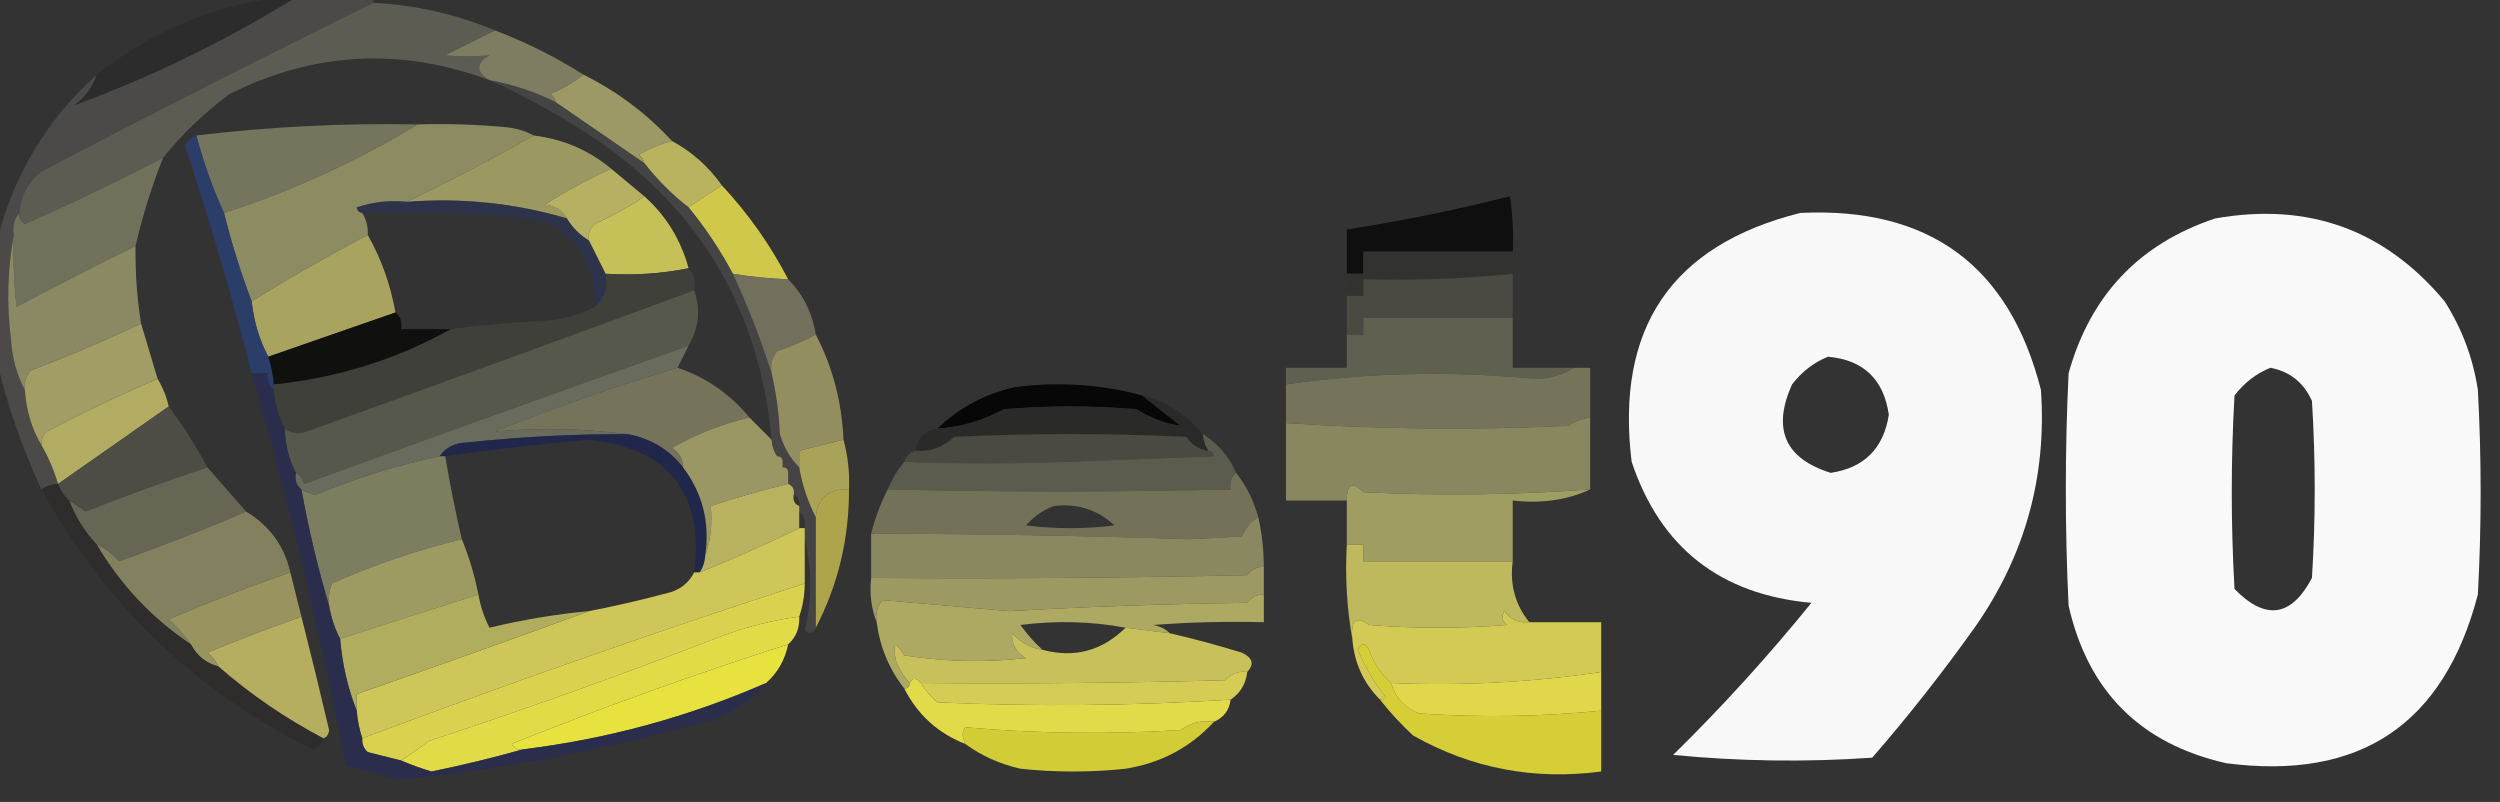 <svg width="1247" height="400" viewBox="0 0 1247 400" fill="none" xmlns="http://www.w3.org/2000/svg">
<rect x="0" y="0" width="1247" height="400" fill="#333333" stroke="none"/>
<g clip-path="url(#clip0_627_1615)">
<path opacity="0.982" fill-rule="evenodd" clip-rule="evenodd" d="M147.599 -1.379C160.474 -1.379 173.348 -1.379 186.223 -1.379C186.223 -0.459 186.223 0.46 186.223 1.38C130.87 28.596 75.693 56.642 20.692 85.518C13.919 90.874 10.241 97.77 9.656 106.207C7.078 109.152 6.159 112.831 6.898 117.242C3.716 134.215 3.256 151.687 5.518 169.656C6.08 178.752 8.379 187.028 12.415 194.483C13.032 204.585 15.79 213.781 20.692 222.069C24.203 228.174 26.962 234.611 28.968 241.38C25.909 241.537 23.15 242.456 20.692 244.138C11.063 223.521 3.706 202.371 -1.379 180.69C-1.379 160.46 -1.379 140.23 -1.379 120C6.65 87.408 23.203 59.821 48.28 37.242C46.342 43.354 42.664 48.411 37.245 52.414C75.744 38.225 112.528 20.294 147.599 -1.379Z" fill="#4C4B49"/>
<path opacity="0.993" fill-rule="evenodd" clip-rule="evenodd" d="M186.221 1.379C207.291 2.509 227.522 7.107 246.916 15.172C238.893 19.183 230.616 23.321 222.086 27.586C229.536 28.284 236.893 28.284 244.157 27.586C237.31 31.615 237.31 35.753 244.157 40C199.867 23.539 156.645 25.837 114.491 46.896C101.997 56.175 90.962 66.75 81.385 78.62C58.803 90.369 35.812 101.403 12.413 111.724C10.213 110.463 9.293 108.624 9.654 106.206C10.239 97.769 13.917 90.873 20.69 85.517C75.691 56.641 130.868 28.595 186.221 1.379Z" fill="#5D5D54"/>
<path fill-rule="evenodd" clip-rule="evenodd" d="M139.324 -1.379C142.082 -1.379 144.841 -1.379 147.6 -1.379C112.529 20.294 75.745 38.225 37.246 52.414C42.665 48.411 46.343 43.354 48.282 37.242C75.218 15.948 105.566 3.075 139.324 -1.379Z" fill="#2C2C2D"/>
<path opacity="0.896" fill-rule="evenodd" clip-rule="evenodd" d="M246.916 15.172C262.493 21.121 277.208 28.477 291.057 37.241C286.166 41.082 280.648 44.3 274.504 46.896C276.038 47.952 276.957 49.331 277.263 51.034C266.775 45.794 255.739 42.116 244.157 39.999C237.31 35.753 237.31 31.615 244.157 27.586C236.893 28.284 229.536 28.284 222.086 27.586C230.616 23.321 238.893 19.183 246.916 15.172Z" fill="#878567"/>
<path opacity="0.926" fill-rule="evenodd" clip-rule="evenodd" d="M291.057 37.242C307.85 45.624 322.566 56.659 335.199 70.346C329.424 71.848 323.907 74.147 318.646 77.242C320.179 78.298 321.098 79.677 321.404 81.38C306.667 71.257 291.954 61.142 277.263 51.035C276.957 49.332 276.038 47.953 274.504 46.897C280.648 44.301 286.166 41.083 291.057 37.242Z" fill="#A4A16A"/>
<path fill-rule="evenodd" clip-rule="evenodd" d="M208.291 62.069C177.866 80.497 145.68 95.21 111.732 106.207C106.11 93.959 101.512 81.086 97.938 67.587C134.562 63.179 171.346 61.34 208.291 62.069Z" fill="#75745C"/>
<path opacity="0.982" fill-rule="evenodd" clip-rule="evenodd" d="M208.294 62.07C223.037 61.612 237.751 62.072 252.436 63.449C257.627 63.996 262.225 65.375 266.23 67.587C245.427 79.367 224.275 90.401 202.776 100.691C194.302 99.815 186.025 100.734 177.947 103.449C178.288 105.123 179.207 106.042 180.706 106.208C182.731 109.54 183.65 113.218 183.464 117.242C163.703 127.579 144.391 138.614 125.529 150.346C120.122 136.133 115.524 121.421 111.734 106.208C145.683 95.21 177.869 80.497 208.294 62.07Z" fill="#8E8C62"/>
<path opacity="0.932" fill-rule="evenodd" clip-rule="evenodd" d="M266.231 67.586C280.919 69.399 293.792 74.916 304.855 84.138C293.452 89.379 282.417 95.356 271.749 102.069C276.77 102.622 280.447 104.92 282.784 108.965C256.851 101.295 230.182 98.537 202.777 100.689C224.276 90.4 245.428 79.365 266.231 67.586Z" fill="#A4A065"/>
<path opacity="0.978" fill-rule="evenodd" clip-rule="evenodd" d="M304.852 84.139C310.48 88.765 315.998 93.363 321.405 97.932C313.747 103.152 305.47 107.75 296.576 111.725C294.131 114.001 293.213 116.759 293.817 120.001C289.218 117.242 285.54 113.564 282.781 108.966C280.445 104.921 276.767 102.623 271.746 102.07C282.415 95.357 293.45 89.38 304.852 84.139Z" fill="#B8B363"/>
<path opacity="0.918" fill-rule="evenodd" clip-rule="evenodd" d="M335.202 70.346C345.189 75.733 353.465 83.089 360.031 92.415C354.513 96.093 348.996 99.771 343.478 103.449C335.202 97.013 327.844 89.656 321.407 81.38C321.101 79.677 320.182 78.298 318.648 77.242C323.91 74.147 329.427 71.848 335.202 70.346Z" fill="#C5BE64"/>
<path opacity="0.867" fill-rule="evenodd" clip-rule="evenodd" d="M754.547 125.518C729.717 125.518 704.887 125.518 680.058 125.518C680.058 129.196 680.058 132.874 680.058 136.552C677.299 136.552 674.54 136.552 671.781 136.552C671.781 129.196 671.781 121.84 671.781 114.483C699.226 110.19 726.354 104.673 753.167 97.932C754.541 107.081 755.002 116.277 754.547 125.518Z" fill="#0A0A0A"/>
<path opacity="0.549" fill-rule="evenodd" clip-rule="evenodd" d="M202.775 100.69C230.179 98.537 256.848 101.296 282.782 108.966C285.54 113.564 289.218 117.242 293.817 120.001C296.576 125.518 299.335 131.035 302.094 136.552C303.324 143.477 301.487 148.994 296.576 153.104C297.219 133.703 288.942 119.45 271.746 110.345C241.613 106.397 211.265 105.018 180.704 106.207C179.206 106.042 178.286 105.122 177.945 103.449C186.023 100.734 194.3 99.815 202.775 100.69Z" fill="#29335F"/>
<path opacity="0.968" fill-rule="evenodd" clip-rule="evenodd" d="M321.405 97.932C332.211 107.553 339.566 119.507 343.476 133.794C330.219 136.517 316.425 137.436 302.093 136.552C299.334 131.035 296.575 125.518 293.816 120.001C293.212 116.759 294.131 114.001 296.575 111.725C305.47 107.75 313.746 103.152 321.405 97.932Z" fill="#CAC459"/>
<path opacity="0.962" fill-rule="evenodd" clip-rule="evenodd" d="M898.007 106.207C962.291 103.131 1002.29 132.556 1018.02 194.482C1021.02 237.884 1009.99 277.423 984.911 313.103C968.951 335.506 951.937 357.114 933.872 377.931C900.728 380.229 867.621 379.768 834.554 376.551C858.995 352.573 881.984 327.285 903.525 300.689C858.087 296.593 828.197 273.145 813.862 230.344C805.732 163.655 833.781 122.276 898.007 106.207ZM911.802 177.931C929.494 179.527 939.611 189.183 942.149 206.896C939.52 223.69 929.864 233.345 913.181 235.862C890.316 228.73 883.877 214.017 893.869 191.724C898.849 185.308 904.827 180.711 911.802 177.931Z" fill="#FEFFFE"/>
<path opacity="0.9" fill-rule="evenodd" clip-rule="evenodd" d="M360.03 92.414C373.189 106.502 384.225 122.134 393.136 139.311C383.866 138.991 374.671 138.071 365.547 136.552C359.274 124.767 351.916 113.733 343.477 103.449C348.994 99.77 354.512 96.092 360.03 92.414Z" fill="#E0D84E"/>
<path opacity="0.966" fill-rule="evenodd" clip-rule="evenodd" d="M1104.92 108.965C1151.38 100.735 1189.55 114.528 1219.41 150.344C1228.04 163.914 1233.56 178.626 1235.96 194.482C1237.8 228.505 1237.8 262.528 1235.96 296.551C1219.05 361.354 1177.2 389.401 1110.44 380.689C1067.67 371.034 1041.47 344.827 1031.81 302.068C1029.97 263.447 1029.97 224.827 1031.81 186.206C1042.6 147.374 1066.97 121.627 1104.92 108.965ZM1132.51 183.447C1142.21 185.319 1149.11 190.836 1153.2 199.999C1155.04 229.424 1155.04 258.85 1153.2 288.275C1142.92 307.765 1130.05 309.605 1114.58 293.792C1112.74 261.608 1112.74 229.424 1114.58 197.241C1119.56 190.825 1125.53 186.227 1132.51 183.447Z" fill="#FEFFFE"/>
<path opacity="0.97" fill-rule="evenodd" clip-rule="evenodd" d="M81.384 78.621C75.663 93.024 71.064 107.736 67.59 122.759C47.676 132.486 27.904 142.601 8.275 153.104C6.898 141.185 6.438 129.231 6.895 117.242C6.156 112.831 7.076 109.152 9.654 106.207C9.293 108.625 10.213 110.464 12.413 111.725C35.812 101.404 58.803 90.37 81.384 78.621Z" fill="#73735D"/>
<path opacity="0.536" fill-rule="evenodd" clip-rule="evenodd" d="M244.156 40C255.739 42.116 266.774 45.794 277.262 51.035C291.953 61.142 306.666 71.257 321.404 81.379C327.84 89.655 335.198 97.012 343.475 103.448C351.914 113.732 359.272 124.767 365.546 136.552C373.132 152.908 379.569 169.46 384.858 186.207C387.128 195.799 388.508 205.914 388.996 216.552C390.971 223.115 394.191 228.632 398.652 233.103C400.18 242.057 402.939 250.333 406.928 257.931C406.928 276.323 406.928 294.712 406.928 313.103C405.833 315.931 403.996 316.392 401.411 314.483C405.066 299.037 405.066 283.865 401.411 268.966C401.411 267.126 401.411 265.287 401.411 263.448C402.065 259.887 401.146 257.128 398.652 255.172C398.652 254.253 398.652 253.333 398.652 252.414C399.126 249.678 398.205 247.839 395.893 246.897C396.368 244.161 395.446 242.322 393.134 241.379C393.134 239.54 393.134 237.701 393.134 235.862C393.134 234.023 392.215 233.103 390.375 233.103C390.375 232.184 390.375 231.264 390.375 230.345C390.375 228.506 389.457 227.586 387.616 227.586C385.934 225.128 385.015 222.37 384.858 219.31C378.992 155.121 349.564 105.006 296.574 68.966C279.729 57.794 262.257 48.139 244.156 40Z" fill="#535352"/>
<path fill-rule="evenodd" clip-rule="evenodd" d="M754.547 125.518C754.547 129.196 754.547 132.874 754.547 136.552C729.827 139.076 704.998 139.995 680.058 139.311C680.058 142.069 680.058 144.828 680.058 147.587C677.299 147.587 674.54 147.587 671.781 147.587C671.781 143.908 671.781 140.23 671.781 136.552C674.54 136.552 677.299 136.552 680.058 136.552C680.058 132.874 680.058 129.196 680.058 125.518C704.887 125.518 729.717 125.518 754.547 125.518Z" fill="#323230"/>
<path opacity="0.974" fill-rule="evenodd" clip-rule="evenodd" d="M183.463 117.242C190.181 129.103 194.779 141.976 197.257 155.863C176.106 163.219 154.955 170.575 133.804 177.932C129.388 169.518 126.629 160.322 125.527 150.346C144.39 138.614 163.702 127.579 183.463 117.242Z" fill="#ABA762"/>
<path opacity="0.981" fill-rule="evenodd" clip-rule="evenodd" d="M343.476 133.793C346.053 136.738 346.974 140.416 346.235 144.827C282.045 168.523 217.673 191.972 153.116 215.172C149.175 216.77 145.496 216.31 142.08 213.793C139.013 208.002 137.174 201.565 136.562 194.483C136.562 193.563 136.562 192.643 136.562 191.724C168.218 188.523 197.646 179.328 224.846 164.138C240.345 162.091 255.979 160.712 271.746 160C280.635 159.451 288.912 157.152 296.576 153.103C301.487 148.993 303.324 143.476 302.093 136.552C316.426 137.436 330.22 136.516 343.476 133.793Z" fill="#40403B"/>
<path fill-rule="evenodd" clip-rule="evenodd" d="M754.547 136.551C754.547 143.907 754.547 151.263 754.547 158.62C729.717 158.62 704.887 158.62 680.058 158.62C680.058 161.378 680.058 164.137 680.058 166.896C677.299 166.896 674.54 166.896 671.781 166.896C671.781 160.459 671.781 154.022 671.781 147.585C674.54 147.585 677.299 147.585 680.058 147.585C680.058 144.827 680.058 142.068 680.058 139.309C704.998 139.994 729.827 139.075 754.547 136.551Z" fill="#4A4942"/>
<path opacity="0.785" fill-rule="evenodd" clip-rule="evenodd" d="M97.94 67.586C101.514 81.085 106.112 93.959 111.734 106.207C115.523 121.42 120.121 136.132 125.528 150.345C126.63 160.321 129.389 169.516 133.805 177.931C135.289 182.392 136.208 186.99 136.563 191.724C136.563 192.643 136.563 193.563 136.563 194.482C134.069 192.527 133.15 189.768 133.805 186.207C131.046 186.207 128.287 186.207 125.528 186.207C115.785 148.166 104.75 110.464 92.422 73.103C93.403 70.283 95.242 68.444 97.94 67.586Z" fill="#294078"/>
<path opacity="0.972" fill-rule="evenodd" clip-rule="evenodd" d="M6.899 117.242C6.442 129.231 6.902 141.185 8.278 153.104C27.908 142.601 47.68 132.486 67.594 122.759C67.42 135.733 68.34 148.607 70.352 161.38C52.31 169.938 33.918 177.754 15.175 184.828C12.867 187.618 11.948 190.836 12.416 194.484C8.38 187.028 6.081 178.752 5.519 169.656C3.257 151.687 3.717 134.216 6.899 117.242Z" fill="#8E8C66"/>
<path opacity="0.974" fill-rule="evenodd" clip-rule="evenodd" d="M197.258 155.861C199.752 157.817 200.672 160.576 200.017 164.137C208.294 164.137 216.57 164.137 224.847 164.137C197.647 179.327 168.219 188.522 136.564 191.723C136.208 186.989 135.289 182.392 133.805 177.93C154.956 170.574 176.107 163.218 197.258 155.861Z" fill="#10100E"/>
<path opacity="0.951" fill-rule="evenodd" clip-rule="evenodd" d="M365.547 136.551C374.67 138.07 383.866 138.99 393.135 139.309C400.587 146.855 405.186 156.05 406.93 166.896C400.998 170.123 394.559 172.882 387.618 175.171C385.055 178.451 384.136 182.129 384.859 186.206C379.57 169.459 373.134 152.907 365.547 136.551Z" fill="#767460"/>
<path opacity="0.995" fill-rule="evenodd" clip-rule="evenodd" d="M346.237 144.828C349.575 154.29 348.654 163.485 343.478 172.414C279.478 195.125 215.565 218.114 151.738 241.38C150.97 238.854 149.591 237.014 147.6 235.863C144.086 228.987 142.247 221.63 142.082 213.794C145.498 216.311 149.176 216.77 153.117 215.173C217.675 191.972 282.047 168.524 346.237 144.828Z" fill="#58594D"/>
<path opacity="0.978" fill-rule="evenodd" clip-rule="evenodd" d="M343.477 172.414C341.637 176.092 339.799 179.77 337.959 183.449C307.19 192.632 276.843 203.207 246.917 215.173C269.388 213.311 291.459 213.771 313.13 216.552C286.391 216.475 259.722 217.854 233.123 220.69C226.932 220.827 222.334 223.126 219.329 227.586C198.088 232.06 177.397 238.496 157.255 246.897C154.766 246.226 152.467 245.306 150.358 244.138C147.864 242.182 146.944 239.424 147.599 235.862C149.59 237.014 150.969 238.853 151.737 241.38C215.564 218.114 279.477 195.125 343.477 172.414Z" fill="#6A6C5E"/>
<path opacity="0.995" fill-rule="evenodd" clip-rule="evenodd" d="M754.546 158.621C754.546 166.897 754.546 175.173 754.546 183.449C764.663 183.449 774.777 183.449 784.894 183.449C779.66 187.048 773.221 188.887 765.582 188.966C724.05 184.912 682.667 185.831 641.434 191.725C641.434 188.966 641.434 186.207 641.434 183.449C651.55 183.449 661.664 183.449 671.781 183.449C671.781 177.931 671.781 172.414 671.781 166.897C674.54 166.897 677.299 166.897 680.057 166.897C680.057 164.138 680.057 161.38 680.057 158.621C704.887 158.621 729.717 158.621 754.546 158.621Z" fill="#616152"/>
<path opacity="0.975" fill-rule="evenodd" clip-rule="evenodd" d="M70.352 161.379C73.101 170.529 75.86 179.725 78.628 188.965C59.961 196.916 41.569 205.652 23.451 215.172C21.375 217.022 20.456 219.321 20.692 222.069C15.791 213.78 13.032 204.585 12.416 194.482C11.947 190.835 12.866 187.617 15.175 184.827C33.917 177.753 52.309 169.937 70.352 161.379Z" fill="#A4A067"/>
<path opacity="0.97" fill-rule="evenodd" clip-rule="evenodd" d="M337.96 183.449C352.342 188.331 364.299 196.607 373.825 208.277C360.16 211.45 347.285 216.507 335.201 223.449C338.851 225.7 340.688 228.918 340.719 233.104C333.587 224.133 324.392 218.615 313.13 216.553C291.46 213.771 269.389 213.312 246.918 215.173C276.843 203.207 307.191 192.633 337.96 183.449Z" fill="#78775D"/>
<path opacity="0.89" fill-rule="evenodd" clip-rule="evenodd" d="M569.702 197.242C575.948 202.245 582.385 207.303 589.014 212.415C581.359 211.384 574.001 208.625 566.944 204.139C544.873 202.3 522.802 202.3 500.731 204.139C490.336 209.809 479.3 213.028 467.625 213.794C478.335 203.374 491.21 196.477 506.249 193.104C527.873 190.295 549.025 191.675 569.702 197.242Z" fill="#020202"/>
<path opacity="0.976" fill-rule="evenodd" clip-rule="evenodd" d="M78.628 188.965C81.224 193.239 83.063 197.837 84.146 202.758C65.777 215.624 47.384 228.497 28.969 241.379C26.963 234.61 24.204 228.173 20.693 222.068C20.456 219.321 21.376 217.022 23.451 215.172C41.569 205.652 59.962 196.916 78.628 188.965Z" fill="#B4AF64"/>
<path opacity="0.97" fill-rule="evenodd" clip-rule="evenodd" d="M406.931 166.896C415.334 183.081 419.933 200.552 420.725 219.31C413.367 221.149 406.012 222.988 398.654 224.828C398.654 227.586 398.654 230.345 398.654 233.103C394.193 228.632 390.973 223.115 388.998 216.552C388.51 205.914 387.13 195.799 384.86 186.207C384.137 182.13 385.056 178.452 387.619 175.172C394.56 172.883 400.999 170.124 406.931 166.896Z" fill="#969161"/>
<path opacity="0.982" fill-rule="evenodd" clip-rule="evenodd" d="M784.894 183.449C787.653 183.449 790.411 183.449 793.17 183.449C793.17 191.725 793.17 200.001 793.17 208.277C789.247 208.852 785.57 210.232 782.135 212.415C735.146 214.596 688.246 214.136 641.434 211.035C641.434 204.599 641.434 198.162 641.434 191.725C682.667 185.832 724.05 184.912 765.582 188.966C773.221 188.888 779.66 187.049 784.894 183.449Z" fill="#76755B"/>
<path fill-rule="evenodd" clip-rule="evenodd" d="M569.703 197.242C582.051 200.434 592.165 206.871 600.05 216.553C600.207 219.612 601.126 222.37 602.809 224.828C598.13 224.317 594.452 222.018 591.773 217.932C553.15 216.093 514.526 216.093 475.902 217.932C470.547 223.181 464.11 225.48 456.59 224.828C457.509 218.392 461.189 214.713 467.625 213.794C479.301 213.028 490.336 209.809 500.731 204.139C522.802 202.3 544.873 202.3 566.944 204.139C574.001 208.625 581.359 211.384 589.015 212.415C582.385 207.303 575.949 202.245 569.703 197.242Z" fill="#2A2A29"/>
<path opacity="0.734" fill-rule="evenodd" clip-rule="evenodd" d="M313.129 216.552C324.391 218.614 333.586 224.132 340.718 233.104C350.503 246.04 354.183 260.753 351.753 277.242C351.596 280.301 350.677 283.059 348.994 285.517C348.075 285.517 347.154 285.517 346.235 285.517C351.229 245.907 333.757 223.838 293.817 219.31C269.765 221.412 245.855 224.17 222.087 227.586C221.167 227.586 220.248 227.586 219.328 227.586C222.333 223.125 226.932 220.827 233.122 220.69C259.721 217.854 286.39 216.475 313.129 216.552Z" fill="#1A2354"/>
<path fill-rule="evenodd" clip-rule="evenodd" d="M602.807 224.827C604.305 224.992 605.224 225.912 605.566 227.585C581.197 228.505 556.825 229.425 532.456 230.344C504.719 231.391 477.591 231.391 451.07 230.344C451.989 227.585 453.829 225.746 456.588 224.827C464.109 225.478 470.545 223.179 475.9 217.93C514.524 216.091 553.148 216.091 591.772 217.93C594.45 222.017 598.128 224.315 602.807 224.827Z" fill="#4A4A42"/>
<path opacity="0.973" fill-rule="evenodd" clip-rule="evenodd" d="M84.146 202.758C91.234 212.305 97.671 222.42 103.458 233.103C83.08 239.896 62.849 247.252 42.763 255.172C39.955 253.261 37.196 251.422 34.486 249.654C32 247.474 30.161 244.715 28.969 241.378C47.384 228.497 65.776 215.624 84.146 202.758Z" fill="#4E4E47"/>
<path opacity="0.994" fill-rule="evenodd" clip-rule="evenodd" d="M373.823 208.275C377.501 211.953 381.181 215.632 384.859 219.31C385.016 222.369 385.934 225.128 387.617 227.586C389.458 227.586 390.376 228.505 390.376 230.344C390.376 231.264 390.376 232.184 390.376 233.103C392.216 233.103 393.135 234.022 393.135 235.862C393.135 237.701 393.135 239.54 393.135 241.379C380.069 244.509 367.194 248.187 354.511 252.413C355.366 261.277 354.448 269.553 351.752 277.241C354.183 260.752 350.503 246.039 340.717 233.103C340.687 228.917 338.849 225.699 335.199 223.448C347.283 216.506 360.159 211.448 373.823 208.275Z" fill="#9B9865"/>
<path opacity="0.979" fill-rule="evenodd" clip-rule="evenodd" d="M793.17 208.275C793.17 220.229 793.17 232.184 793.17 244.137C755.507 246.908 717.801 247.368 680.057 245.517C674.523 239.868 671.764 241.248 671.781 249.655C661.664 249.655 651.55 249.655 641.434 249.655C641.434 236.781 641.434 223.908 641.434 211.034C688.246 214.135 735.146 214.595 782.135 212.413C785.57 210.23 789.247 208.851 793.17 208.275Z" fill="#8B8960"/>
<path opacity="0.898" fill-rule="evenodd" clip-rule="evenodd" d="M420.723 219.311C422.927 227.393 423.846 235.669 423.482 244.138C413.296 243.653 407.779 248.251 406.929 257.931C402.94 250.333 400.181 242.058 398.652 233.104C398.652 230.345 398.652 227.586 398.652 224.828C406.01 222.989 413.365 221.15 420.723 219.311Z" fill="#B7AF5E"/>
<path fill-rule="evenodd" clip-rule="evenodd" d="M600.051 216.551C607.553 221.294 613.07 227.73 616.604 235.861C614.11 237.817 613.192 240.576 613.846 244.137C557.052 245.478 500.037 245.478 442.797 244.137C444.902 238.983 447.661 234.385 451.073 230.344C477.594 231.391 504.722 231.391 532.459 230.344C556.828 229.424 581.2 228.505 605.569 227.585C605.227 225.912 604.308 224.992 602.81 224.827C601.127 222.369 600.209 219.61 600.051 216.551Z" fill="#5B5B4E"/>
<path opacity="0.987" fill-rule="evenodd" clip-rule="evenodd" d="M219.327 227.586C220.246 227.586 221.166 227.586 222.086 227.586C224.412 241.485 227.171 255.278 230.362 268.965C208.113 274.336 186.502 281.694 165.529 291.034C164.177 294.601 163.717 298.281 164.15 302.069C158.552 283.338 153.954 264.028 150.355 244.138C152.465 245.306 154.764 246.225 157.253 246.896C177.395 238.496 198.086 232.059 219.327 227.586Z" fill="#7E7E60"/>
<path opacity="0.971" fill-rule="evenodd" clip-rule="evenodd" d="M103.456 233.104C109.813 240.39 116.25 247.746 122.768 255.172C102.169 264.062 81.017 272.338 59.314 280C56.163 276.342 52.484 273.583 48.279 271.724C42.309 265.319 37.71 257.962 34.484 249.655C37.194 251.423 39.953 253.262 42.761 255.172C62.846 247.253 83.078 239.897 103.456 233.104Z" fill="#696857"/>
<path opacity="0.813" fill-rule="evenodd" clip-rule="evenodd" d="M423.483 244.138C423.524 268.79 418.006 291.78 406.93 313.104C406.93 294.712 406.93 276.323 406.93 257.931C407.779 248.251 413.297 243.653 423.483 244.138Z" fill="#CBBF52"/>
<path fill-rule="evenodd" clip-rule="evenodd" d="M793.171 244.137C781.542 249.479 768.669 251.318 754.547 249.654C754.547 259.769 754.547 269.884 754.547 279.999C729.717 279.999 704.888 279.999 680.058 279.999C680.058 277.24 680.058 274.482 680.058 271.723C677.299 271.723 674.54 271.723 671.781 271.723C671.781 264.367 671.781 257.011 671.781 249.654C671.765 241.247 674.524 239.868 680.058 245.516C717.802 247.368 755.507 246.908 793.171 244.137Z" fill="#A09D62"/>
<path opacity="0.998" fill-rule="evenodd" clip-rule="evenodd" d="M393.138 241.379C395.45 242.322 396.371 244.161 395.897 246.896C395.422 249.632 396.343 251.471 398.655 252.413C398.655 253.333 398.655 254.253 398.655 255.172C398.655 257.931 398.655 260.689 398.655 263.448C382.546 271.291 365.993 278.648 348.996 285.517C350.679 283.059 351.598 280.3 351.755 277.241C354.45 269.553 355.369 261.277 354.514 252.413C367.196 248.187 380.072 244.509 393.138 241.379Z" fill="#B8B260"/>
<path opacity="0.99" fill-rule="evenodd" clip-rule="evenodd" d="M616.604 235.861C621.688 242.353 625.368 249.709 627.639 257.93C623.95 260.178 621.192 263.396 619.362 267.585C610.625 268.045 601.891 268.505 593.153 268.965C540.208 267.207 487.329 266.287 434.52 266.206C436.437 258.537 439.196 251.18 442.796 244.137C500.037 245.478 557.051 245.478 613.845 244.137C613.191 240.576 614.11 237.817 616.604 235.861ZM525.562 252.413C537.303 250.98 547.42 254.198 555.909 262.068C541.196 263.907 526.48 263.907 511.767 262.068C515.781 257.584 520.38 254.365 525.562 252.413Z" fill="#74735A"/>
<path opacity="0.983" fill-rule="evenodd" clip-rule="evenodd" d="M122.77 255.172C134.488 262.266 141.844 272.381 144.841 285.517C124.291 292.576 104.059 300.391 84.146 308.965C88.399 312.747 92.077 316.885 95.182 321.379C75.802 308.435 60.169 291.884 48.281 271.724C52.487 273.582 56.166 276.342 59.317 279.999C81.02 272.338 102.171 264.062 122.77 255.172Z" fill="#848160"/>
<path opacity="0.998" fill-rule="evenodd" clip-rule="evenodd" d="M398.653 263.449C399.572 263.449 400.493 263.449 401.412 263.449C401.412 265.288 401.412 267.127 401.412 268.966C401.412 276.324 401.412 283.678 401.412 291.035C327.287 315.129 253.717 340.875 180.704 368.277C179.22 363.816 178.3 359.217 177.945 354.484C177.945 351.725 177.945 348.966 177.945 346.208C216.953 332.616 255.577 318.823 293.817 304.829C307.628 302.155 321.422 298.936 335.2 295.173C340.232 293.353 343.909 290.133 346.235 285.518C347.154 285.518 348.075 285.518 348.994 285.518C365.991 278.649 382.544 271.292 398.653 263.449Z" fill="#CEC658"/>
<path fill-rule="evenodd" clip-rule="evenodd" d="M627.639 257.932C629.457 266.084 630.376 274.36 630.398 282.759C626.933 282.652 624.174 284.031 622.121 286.897C559.595 288.276 497.06 288.737 434.52 288.276C434.52 280.919 434.52 273.564 434.52 266.208C487.329 266.289 540.208 267.208 593.153 268.966C601.891 268.506 610.625 268.047 619.362 267.587C621.192 263.398 623.95 260.18 627.639 257.932Z" fill="#8A8860"/>
<path opacity="0.996" fill-rule="evenodd" clip-rule="evenodd" d="M230.366 268.965C233.925 277.632 236.684 286.827 238.642 296.551C215.652 303.908 192.661 311.263 169.671 318.62C167.027 313.649 165.188 308.132 164.153 302.068C163.721 298.281 164.181 294.601 165.533 291.034C186.506 281.693 208.117 274.336 230.366 268.965Z" fill="#9F9C63"/>
<path opacity="0.984" fill-rule="evenodd" clip-rule="evenodd" d="M144.839 285.518C146.679 292.875 148.518 300.229 150.357 307.587C134.649 313.134 119.015 319.109 103.456 325.518C105.886 327.471 107.725 329.771 108.974 332.414C102.77 330.814 98.172 327.137 95.18 321.38C92.075 316.886 88.397 312.748 84.144 308.966C104.058 300.392 124.289 292.577 144.839 285.518Z" fill="#999460"/>
<path opacity="0.993" fill-rule="evenodd" clip-rule="evenodd" d="M401.412 291.035C401.365 296.732 400.447 302.249 398.653 307.587C385.458 309.33 372.585 312.547 360.03 317.242C311.835 335.951 263.095 353.421 213.811 369.656C209.168 373.203 204.57 376.423 200.016 379.311C194.549 377.946 189.031 376.566 183.463 375.173C181.387 373.322 180.468 371.024 180.704 368.277C253.717 340.875 327.287 315.129 401.412 291.035Z" fill="#DBD350"/>
<path fill-rule="evenodd" clip-rule="evenodd" d="M630.396 282.758C630.396 287.356 630.396 291.952 630.396 296.551C626.931 296.443 624.172 297.823 622.12 300.689C582.453 301.194 542.91 302.573 503.489 304.827C482.337 302.987 461.188 301.15 440.036 299.31C437.473 302.59 436.554 306.267 437.277 310.344C434.592 303.591 433.674 296.234 434.518 288.275C497.058 288.736 559.593 288.275 622.12 286.896C624.172 284.03 626.931 282.65 630.396 282.758Z" fill="#9C9962"/>
<path fill-rule="evenodd" clip-rule="evenodd" d="M671.781 271.725C674.539 271.725 677.298 271.725 680.057 271.725C680.057 274.483 680.057 277.242 680.057 280C704.887 280 729.716 280 754.546 280C753.012 291.493 755.771 301.606 762.823 310.345C757.608 310.905 753.47 309.068 750.408 304.828C748.706 307.446 749.164 309.744 751.787 311.725C728.798 313.565 705.806 313.565 682.816 311.725C676.413 306.999 673.654 309.297 674.539 318.621C671.811 303.518 670.892 287.885 671.781 271.725Z" fill="#BFB95E"/>
<path fill-rule="evenodd" clip-rule="evenodd" d="M630.397 296.553C630.397 301.151 630.397 305.747 630.397 310.346C611.982 309.888 593.589 310.346 575.22 311.725C578.633 312.365 581.392 313.744 583.497 315.863C576.139 314.944 568.784 314.023 561.426 313.104C544.451 309.924 526.979 309.463 509.008 311.725C512.316 316.398 515.993 320.536 520.043 324.139C514.032 323.201 508.975 320.442 504.87 315.863C504.42 321.069 506.721 325.207 511.767 328.277C491.473 330.569 471.242 330.111 451.072 326.898C446.462 319.778 445.083 320.696 446.934 329.656C448.611 333.976 450.912 337.656 453.831 340.691C453.831 342.531 452.912 343.449 451.072 343.449C443.521 333.841 438.925 322.807 437.278 310.346C436.555 306.269 437.474 302.591 440.037 299.311C461.189 301.151 482.338 302.989 503.49 304.829C542.911 302.575 582.454 301.195 622.121 300.691C624.173 297.824 626.932 296.445 630.397 296.553Z" fill="#ADA862"/>
<path opacity="0.941" fill-rule="evenodd" clip-rule="evenodd" d="M238.639 296.551C239.623 302.314 241.462 307.831 244.157 313.103C260.498 309.152 277.051 306.394 293.816 304.827C255.576 318.821 216.952 332.614 177.945 346.206C177.945 348.965 177.945 351.723 177.945 354.482C173.48 343.24 170.721 331.287 169.668 318.62C192.658 311.263 215.649 303.908 238.639 296.551Z" fill="#B9B461"/>
<path opacity="0.987" fill-rule="evenodd" clip-rule="evenodd" d="M398.653 307.586C398.923 313.249 397.083 317.848 393.135 321.379C346.53 336.3 300.548 352.852 255.193 371.034C256.453 373.236 258.292 374.154 260.71 373.793C246.008 377.942 230.835 381.622 215.189 384.827C209.947 383.236 204.889 381.396 200.016 379.31C204.569 376.422 209.167 373.202 213.81 369.655C263.094 353.42 311.835 335.95 360.029 317.241C372.584 312.546 385.457 309.329 398.653 307.586Z" fill="#E4DD48"/>
<path opacity="0.879" fill-rule="evenodd" clip-rule="evenodd" d="M28.968 241.379C30.16 244.715 31.999 247.474 34.486 249.655C37.712 257.962 42.31 265.318 48.28 271.724C60.167 291.884 75.8 308.435 95.18 321.379C98.173 327.136 102.771 330.813 108.975 332.413C125.011 346.413 142.484 358.366 161.393 368.275C160.535 370.973 158.695 372.813 155.875 373.793C97.254 344.601 52.193 301.382 20.691 244.138C23.15 242.455 25.909 241.536 28.968 241.379Z" fill="#2F2C2C"/>
<path opacity="0.994" fill-rule="evenodd" clip-rule="evenodd" d="M762.823 310.345C774.778 310.345 786.734 310.345 798.689 310.345C798.689 318.621 798.689 326.897 798.689 335.173C764.131 340.351 729.185 342.191 693.852 340.69C688.87 336.307 685.192 330.79 682.817 324.138C680.977 320.461 679.139 320.461 677.299 324.138C680.855 332.635 685.452 340.453 691.093 347.587C690.464 348.687 689.543 349.145 688.335 348.966C680.069 340.698 675.47 330.583 674.54 318.621C673.655 309.297 676.414 306.999 682.817 311.725C705.806 313.565 728.799 313.565 751.788 311.725C749.164 309.744 748.706 307.446 750.409 304.828C753.471 309.068 757.609 310.905 762.823 310.345Z" fill="#D3CB55"/>
<path opacity="0.982" fill-rule="evenodd" clip-rule="evenodd" d="M393.138 321.379C391.54 329.189 387.863 335.624 382.102 340.689C343.448 357.575 302.984 368.609 260.713 373.793C258.295 374.154 256.456 373.235 255.195 371.034C300.551 352.852 346.533 336.3 393.138 321.379Z" fill="#EBE53F"/>
<path opacity="0.988" fill-rule="evenodd" clip-rule="evenodd" d="M150.357 307.586C155.124 326.35 159.722 345.202 164.152 364.138C163.959 366.248 163.039 367.627 161.393 368.276C142.484 358.367 125.011 346.414 108.975 332.414C107.726 329.771 105.886 327.47 103.457 325.517C119.016 319.109 134.649 313.134 150.357 307.586Z" fill="#B6AE5F"/>
<path fill-rule="evenodd" clip-rule="evenodd" d="M561.425 313.104C568.782 314.022 576.137 314.944 583.495 315.862C595.518 318.637 607.473 321.857 619.36 325.517C624.864 328.066 625.783 331.283 622.119 335.172C617.697 334.654 614.016 336.033 611.084 339.31C560.514 340.69 509.933 341.15 459.347 340.69C456.875 337.915 455.038 337.915 453.829 340.69C450.911 337.655 448.61 333.975 446.932 329.655C445.081 320.695 446.461 319.777 451.071 326.897C471.241 330.11 491.471 330.568 511.765 328.276C506.719 325.206 504.418 321.068 504.868 315.862C508.973 320.441 514.03 323.2 520.042 324.138C535.911 328.353 549.705 324.673 561.425 313.104Z" fill="#C8C15B"/>
<path opacity="0.993" fill-rule="evenodd" clip-rule="evenodd" d="M798.688 335.172C798.688 341.608 798.688 348.046 798.688 354.482C768.434 357.514 738.087 357.972 707.646 355.862C700.594 352.951 695.995 347.895 693.852 340.689C729.184 342.19 764.13 340.35 798.688 335.172Z" fill="#E1D84B"/>
<path fill-rule="evenodd" clip-rule="evenodd" d="M622.12 335.173C621.43 341.17 618.671 345.769 613.843 348.966C565.191 352.072 516.45 352.53 467.624 350.345C464.286 347.479 461.527 344.26 459.348 340.69C509.934 341.151 560.515 340.69 611.084 339.311C614.017 336.033 617.697 334.654 622.12 335.173Z" fill="#D5CC55"/>
<path opacity="0.69" fill-rule="evenodd" clip-rule="evenodd" d="M125.527 186.207C128.286 186.207 131.045 186.207 133.804 186.207C133.149 189.768 134.069 192.527 136.563 194.483C137.174 201.565 139.013 208.002 142.08 213.793C142.245 221.63 144.084 228.986 147.598 235.862C146.943 239.424 147.863 242.182 150.357 244.138C153.955 264.029 158.553 283.338 164.151 302.069C165.186 308.133 167.025 313.65 169.669 318.621C170.722 331.288 173.481 343.242 177.945 354.483C178.301 359.217 179.22 363.815 180.704 368.276C180.468 371.024 181.387 373.322 183.463 375.173C189.031 376.566 194.549 377.945 200.016 379.31C204.89 381.396 209.948 383.236 215.19 384.828C230.835 381.622 246.009 377.942 260.711 373.793C302.982 368.61 343.446 357.575 382.1 340.69C372.853 351.766 360.899 358.662 346.235 361.379C297.23 375.018 247.572 384.215 197.257 388.966C189.169 385.807 180.892 383.509 172.428 382.069C159.819 316.008 144.185 250.72 125.527 186.207Z" fill="#262C58"/>
<path fill-rule="evenodd" clip-rule="evenodd" d="M459.347 340.689C461.526 344.258 464.285 347.478 467.623 350.344C516.45 352.529 565.19 352.071 613.842 348.965C613.186 354.217 610.427 357.897 605.566 359.999C599.358 359.119 593.841 360.498 589.013 364.137C553.021 366.383 517.156 365.922 481.418 362.758C479.798 364.78 479.798 367.538 481.418 371.034C467.844 365.74 457.727 356.545 451.07 343.447C452.91 343.447 453.829 342.529 453.829 340.689C455.038 337.914 456.875 337.914 459.347 340.689Z" fill="#E2DB49"/>
<path opacity="0.849" fill-rule="evenodd" clip-rule="evenodd" d="M693.85 340.691C695.994 347.896 700.593 352.953 707.644 355.863C738.085 357.973 768.433 357.515 798.686 354.484C798.686 364.599 798.686 374.713 798.686 384.828C765.197 389.267 733.928 383.289 704.885 366.897C698.799 361.278 693.282 355.303 688.332 348.966C689.541 349.146 690.462 348.688 691.091 347.587C685.449 340.453 680.853 332.635 677.297 324.139C679.137 320.462 680.974 320.462 682.815 324.139C685.19 330.79 688.867 336.307 693.85 340.691Z" fill="#F1E936"/>
<path opacity="0.831" fill-rule="evenodd" clip-rule="evenodd" d="M605.566 359.999C593.799 372.785 579.087 380.601 561.424 383.448C543.953 385.288 526.478 385.288 509.006 383.448C498.718 381.119 489.52 376.981 481.418 371.034C479.798 367.539 479.798 364.78 481.418 362.758C517.156 365.922 553.021 366.383 589.013 364.137C593.841 360.499 599.359 359.119 605.566 359.999Z" fill="#F1EA36"/>
</g>
<defs>
<clipPath id="clip0_627_1615">
<rect width="1247" height="400" fill="white"/>
</clipPath>
</defs>
</svg>
